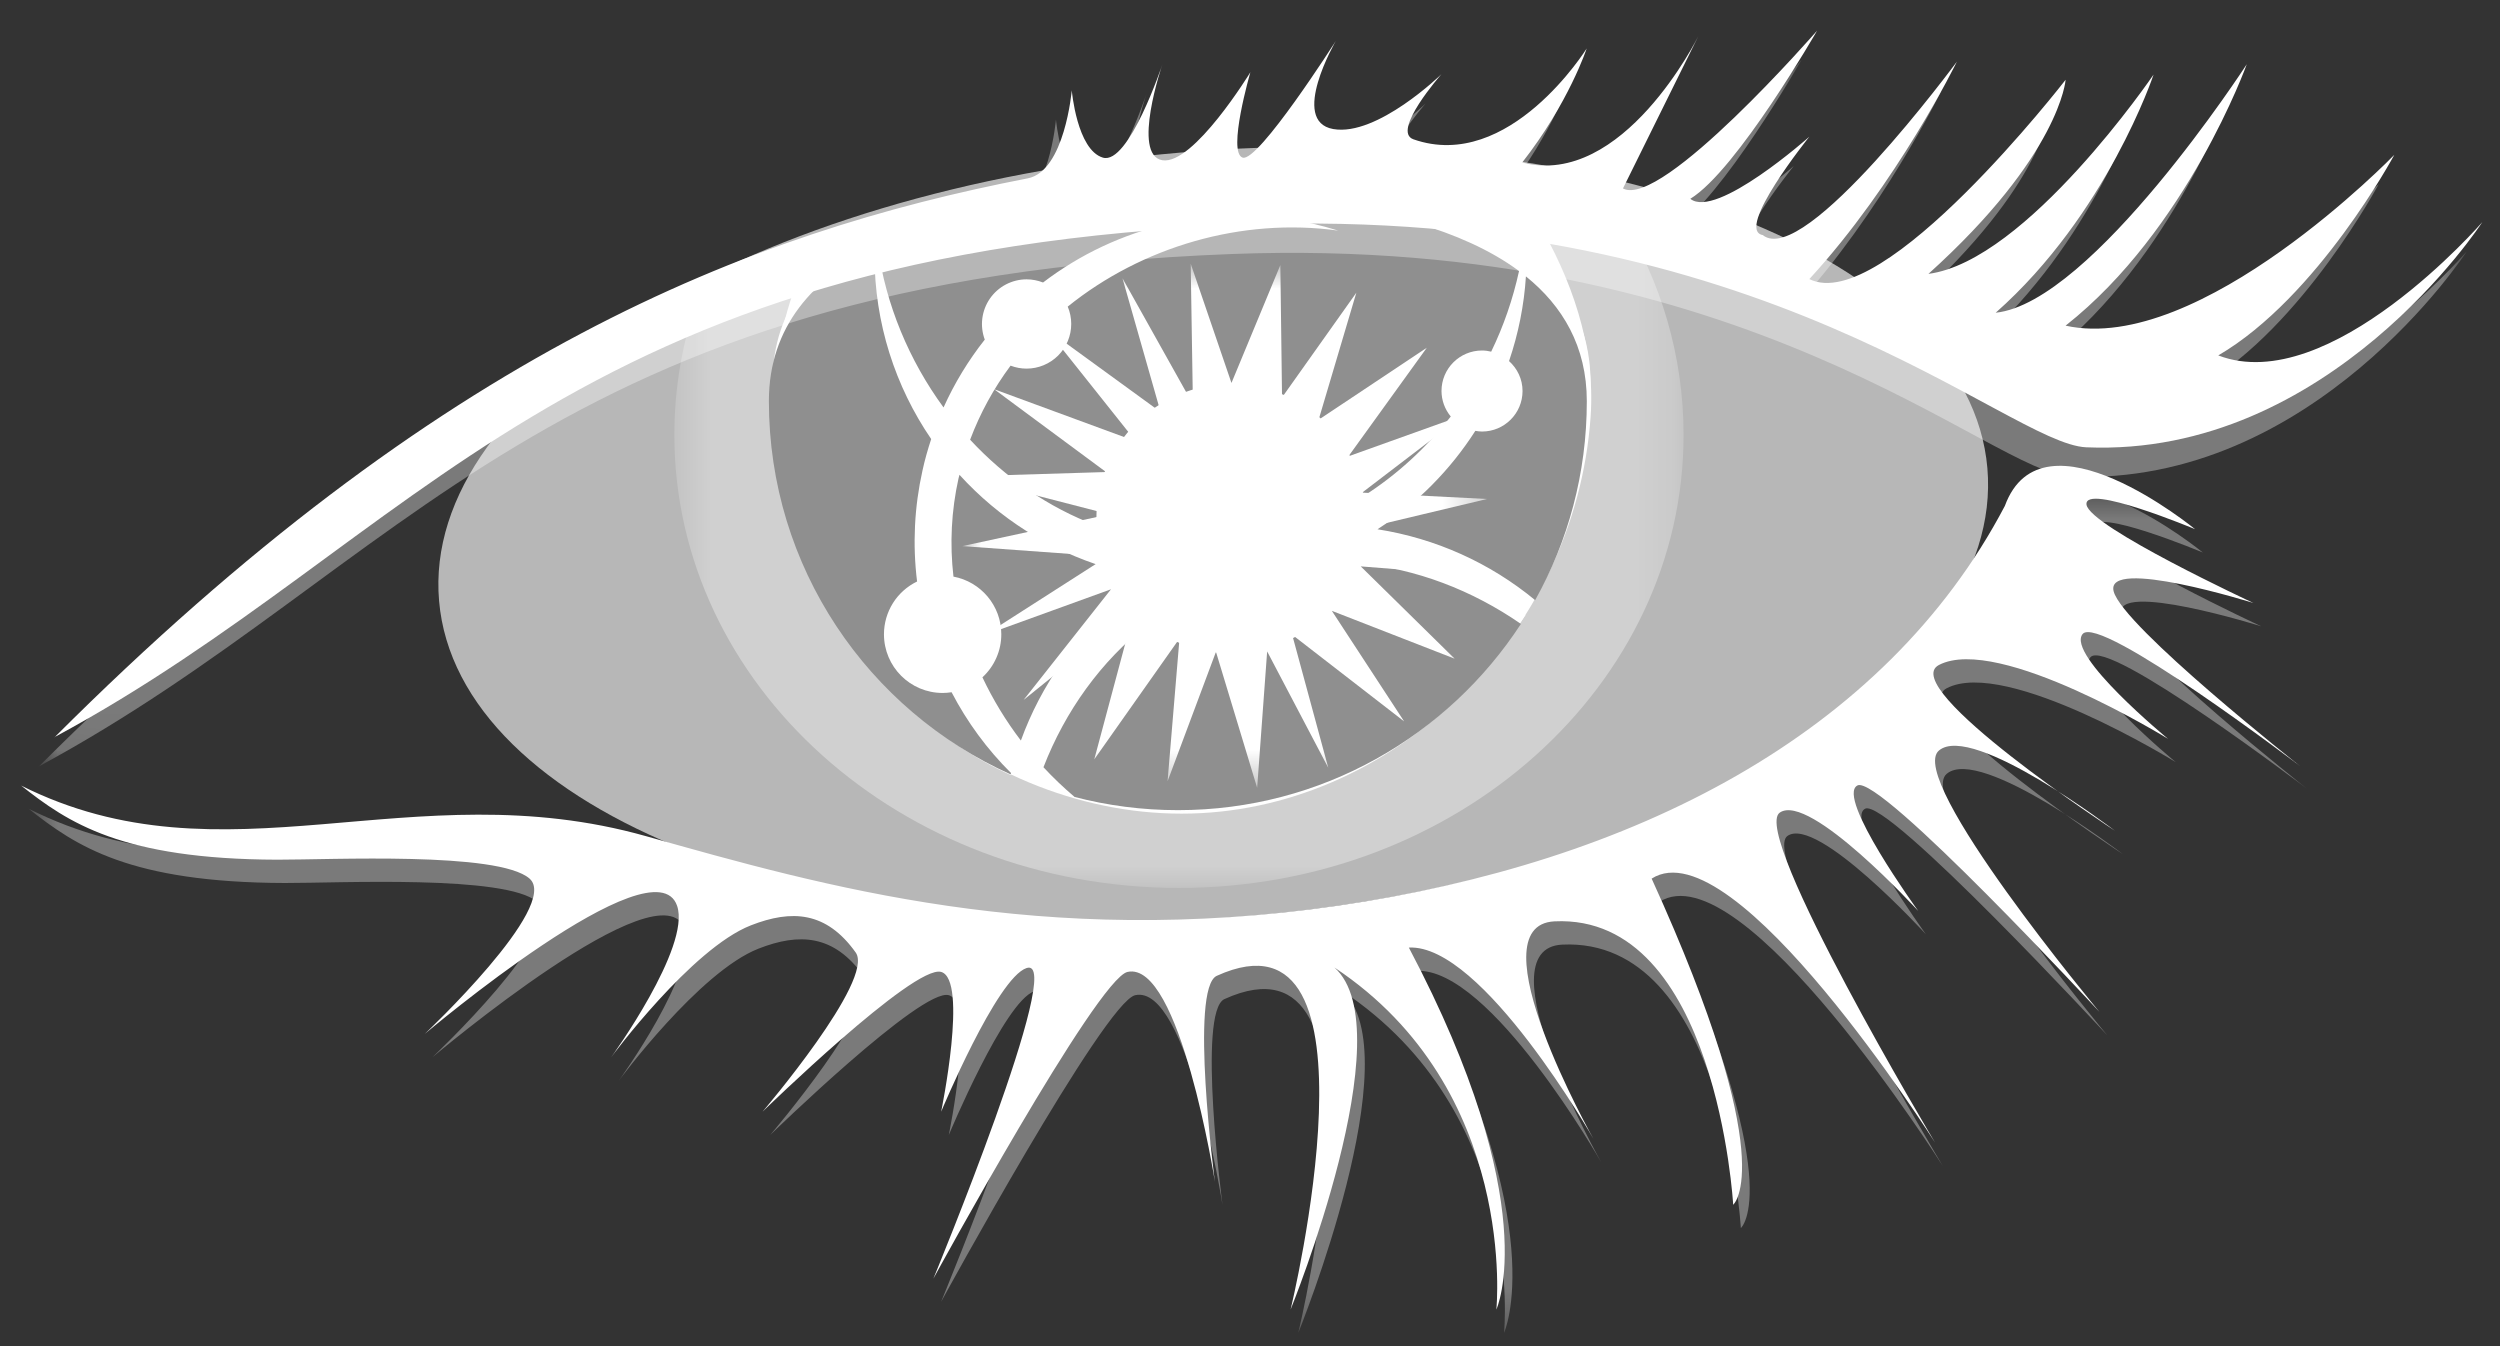 <svg xmlns="http://www.w3.org/2000/svg" width="65" height="35" viewBox="0 0 65 35" fill="none"><rect x="0" y="0" width="65" height="35" fill="#333333" stroke="none"/><path d="M51.672 12.171C52.142 17.655 43.512 22.874 32.395 23.828C21.279 24.782 11.889 21.108 11.416 15.625C10.943 10.141 19.576 4.921 30.692 3.967C41.809 3.014 51.198 6.687 51.672 12.171Z" fill="#B7B7B7"></path><mask id="mask0_9_293" style="mask-type:luminance" maskUnits="userSpaceOnUse" x="17" y="4" width="27" height="20"><path d="M17.533 4.608H43.775V23.086H17.533V4.608Z" fill="white"></path></mask><g mask="url(#mask0_9_293)"><g opacity="0.35"><path d="M31.019 4.61C26.778 4.541 21.816 6.224 18.124 7.801C17.733 8.928 17.533 10.114 17.533 11.307C17.533 17.812 23.407 23.086 30.653 23.086C37.899 23.086 43.773 17.812 43.773 11.307C43.773 9.248 43.183 7.314 42.149 5.631C39.195 5.171 35.135 4.68 31.019 4.61" fill="white"></path></g></g><path d="M30.653 4.609C28.305 4.465 24.259 5.691 20.885 6.912C20.358 8.153 20.087 9.487 20.087 10.835C20.087 16.535 25.255 21.155 30.722 21.155C36.152 21.155 40.957 16.527 41.356 10.835C41.485 8.982 40.851 7.235 39.961 5.729C36.463 5.113 32.751 4.737 30.653 4.609Z" fill="white"></path><path d="M24.628 10.086C24.917 9.448 25.353 9.136 25.776 8.601C25.729 8.475 25.626 8.06 25.626 7.917C25.626 7.609 25.748 7.314 25.966 7.097C26.184 6.879 26.479 6.757 26.787 6.756C26.933 6.757 27.078 6.785 27.215 6.839C29.136 5.375 31.665 4.736 34.208 5.305C34.438 5.357 34.666 5.419 34.891 5.49C32.379 5.141 29.548 6.031 27.621 7.586C27.68 7.725 27.843 8.121 27.843 8.281C27.843 8.922 27.428 9.078 26.787 9.078C26.645 9.078 26.504 9.052 26.371 9.001C25.936 9.585 25.403 10.695 25.142 11.394C26.207 12.347 27.169 12.692 28.424 13.161C28.421 13.101 28.467 13.046 28.467 12.985C28.467 11.052 30.168 9.482 32.101 9.482C33.833 9.482 35.268 10.741 35.548 12.393C36.412 11.844 37.248 11.422 37.885 10.61C37.736 10.432 37.575 9.916 37.575 9.663C37.575 9.082 38.047 8.61 38.629 8.61C38.711 8.61 38.79 8.622 38.867 8.64C39.191 7.975 39.432 7.271 39.591 6.544C36.568 4.307 30.72 4.612 30.72 4.612C30.72 4.612 26.067 4.369 22.917 5.905C23.127 7.421 23.733 8.868 24.627 10.089M39.072 9.214C39.242 9.364 39.385 9.542 39.493 9.741C39.776 10.246 39.209 10.714 38.627 10.714C38.569 10.713 38.511 10.707 38.455 10.697C37.799 11.721 36.651 13.034 35.632 13.698C37.195 13.954 38.67 14.581 39.843 15.548C40.697 14.018 41.353 11.804 41.353 9.929C41.353 8.503 40.722 7.452 39.769 6.684C39.719 7.449 39.311 8.521 39.072 9.218M26.383 18.91C26.903 17.472 28.185 16.357 29.397 15.376C29.22 15.133 28.954 14.532 28.843 14.248C27.364 13.798 26.056 12.956 25.039 11.842L25.015 11.938C24.829 12.775 24.785 13.638 24.884 14.489C25.233 14.555 25.549 14.741 25.776 15.014C26.003 15.288 26.128 15.632 26.128 15.988C26.128 16.434 25.74 17.072 25.439 17.351C25.765 18.057 25.989 18.398 26.38 18.91M26.291 20.118C25.667 19.5 25.24 18.268 24.837 17.494C24.76 17.506 24.682 17.513 24.605 17.513C23.762 17.513 22.879 16.806 23.079 15.988C23.189 15.535 23.502 15.239 24.011 14.991C23.892 14.053 23.863 12.704 24.081 11.729C24.141 11.449 24.276 11.319 24.364 11.053C23.433 9.692 22.833 7.903 22.833 6.134C22.833 6.069 22.836 6.005 22.838 5.941C21.266 6.729 20.088 7.971 20.088 9.925C20.088 14.249 22.578 18.491 26.283 20.153L26.291 20.118M35.401 14.144C34.926 15.506 33.628 16.484 32.102 16.484C31.319 16.484 30.558 16.22 29.942 15.735C28.716 16.69 27.604 18.368 27.038 19.824C27.292 20.097 27.469 20.322 27.753 20.567C28.611 20.79 29.793 20.567 30.721 20.567C34.457 20.567 37.766 18.905 39.663 15.991C38.402 15.117 36.914 14.286 35.401 14.147" fill="white"></path><path d="M24.533 10.592C24.817 9.963 25.176 9.371 25.604 8.83C25.539 8.654 25.517 8.466 25.54 8.28C25.564 8.094 25.631 7.917 25.738 7.763C25.845 7.609 25.987 7.483 26.153 7.396C26.319 7.309 26.503 7.263 26.691 7.263C26.837 7.263 26.982 7.291 27.119 7.345C29.04 5.881 31.569 5.243 34.111 5.811C34.342 5.864 34.57 5.926 34.795 5.996C32.283 5.648 29.687 6.418 27.761 7.972C27.82 8.111 27.852 8.264 27.852 8.423C27.852 8.731 27.729 9.026 27.512 9.244C27.294 9.461 26.999 9.584 26.691 9.584C26.549 9.584 26.408 9.558 26.275 9.507C25.84 10.091 25.485 10.737 25.223 11.433C26.138 12.418 27.261 13.198 28.514 13.667C28.512 13.607 28.506 13.548 28.506 13.487C28.506 11.554 30.072 9.987 32.005 9.987C33.737 9.987 35.171 11.247 35.451 12.899C36.316 12.35 37.083 11.643 37.72 10.829C37.565 10.642 37.48 10.408 37.479 10.166C37.479 9.584 37.951 9.113 38.533 9.113C38.615 9.113 38.694 9.125 38.771 9.143C39.094 8.478 39.336 7.774 39.495 7.047C36.472 4.809 30.624 5.115 30.624 5.115C30.624 5.115 25.971 4.872 22.82 6.408C23.031 7.923 23.637 9.371 24.531 10.592M39.235 9.388C39.449 9.58 39.586 9.856 39.586 10.166C39.586 10.748 39.114 11.22 38.532 11.22C38.474 11.219 38.416 11.213 38.359 11.202C37.703 12.227 36.836 13.099 35.815 13.761C37.322 13.997 38.738 14.633 39.914 15.604C40.769 14.073 41.257 12.309 41.257 10.432C41.257 9.005 40.626 7.955 39.674 7.186C39.626 7.936 39.478 8.677 39.235 9.388ZM26.543 19.254C27.064 17.816 27.97 16.524 29.182 15.544C29.003 15.3 28.857 15.033 28.747 14.751C27.287 14.306 25.973 13.474 24.946 12.345L24.921 12.441C24.735 13.278 24.691 14.141 24.79 14.992C25.498 15.124 26.034 15.744 26.034 16.491C26.034 16.701 25.991 16.91 25.906 17.102C25.822 17.295 25.698 17.468 25.543 17.61C25.818 18.192 26.153 18.743 26.543 19.254M26.287 20.099C25.663 19.481 25.144 18.771 24.741 17.998C24.664 18.01 24.587 18.017 24.509 18.017C23.666 18.017 22.983 17.334 22.983 16.491C22.983 16.205 23.064 15.924 23.216 15.681C23.368 15.439 23.586 15.244 23.844 15.119C23.725 14.156 23.773 13.18 23.985 12.232C24.045 11.954 24.124 11.681 24.211 11.415C23.281 10.055 22.737 8.41 22.737 6.637C22.737 6.573 22.74 6.509 22.741 6.445C21.17 7.232 19.991 8.475 19.991 10.429C19.991 14.753 22.573 18.471 26.278 20.134L26.286 20.099M35.306 14.645C34.831 16.006 33.533 16.984 32.007 16.984C31.224 16.985 30.463 16.721 29.848 16.235C28.621 17.191 27.695 18.492 27.13 19.948C27.384 20.222 27.655 20.479 27.939 20.721C28.798 20.945 29.698 21.064 30.627 21.064C34.362 21.064 37.646 19.133 39.544 16.222C38.282 15.348 36.819 14.783 35.306 14.645" fill="#8F8F8F"></path><mask id="mask1_9_293" style="mask-type:luminance" maskUnits="userSpaceOnUse" x="25" y="6" width="14" height="15"><path d="M25.02 6.852H38.662V20.481H25.02V6.852Z" fill="white"></path></mask><g mask="url(#mask1_9_293)"><path d="M35.428 13.745L38.662 12.974L35.416 12.808L38.057 10.79L35.06 11.864L37.097 9.041L34.284 10.914L35.265 7.61L33.333 10.333L33.289 6.892L32.018 9.957L30.958 6.855L31.016 10.509L29.184 7.234L30.175 10.712L27.204 8.551L29.531 11.475L25.846 10.119L28.757 12.273L25.024 12.387L28.841 13.372L25.021 14.199L28.791 14.472L25.611 16.508L28.886 15.321L26.614 18.198L29.485 15.88L28.451 19.743L30.667 16.601L30.357 20.312L31.615 16.948L32.686 20.483L32.946 16.937L34.535 19.962L33.596 16.502L36.507 18.756L34.628 15.882L37.821 17.126L35.379 14.726L38.653 14.984L35.428 13.745Z" fill="white"></path></g><mask id="mask2_9_293" style="mask-type:luminance" maskUnits="userSpaceOnUse" x="1" y="1" width="64" height="19"><path d="M1.007 1.56H64.132V19.932H1.007V1.56Z" fill="white"></path></mask><g mask="url(#mask2_9_293)"><g opacity="0.35"><path d="M1.007 19.932C11.035 9.904 19.043 6.809 26.311 5.399C27.273 5.212 27.455 3.11 27.455 3.11C27.455 3.11 27.59 4.658 28.263 4.86C28.936 5.062 29.81 2.437 29.81 2.437C29.81 2.437 29.003 4.793 29.81 4.928C30.618 5.063 32.099 2.639 32.099 2.639C32.099 2.639 31.493 4.726 31.897 4.86C32.301 4.994 34.319 1.829 34.319 1.829C34.319 1.829 33.108 3.915 34.252 4.117C35.396 4.319 37.066 2.691 37.066 2.691C37.066 2.691 35.753 4.178 36.338 4.383C38.828 5.259 40.843 2.022 40.843 2.022C40.843 2.022 40.377 3.441 39.165 4.989C41.789 5.662 43.742 1.708 43.742 1.708L41.792 5.662C42.802 6.2 46.84 1.557 46.84 1.557C46.84 1.557 44.754 5.191 43.542 5.931C44.215 6.469 46.638 4.316 46.638 4.316C46.638 4.316 44.686 6.738 45.427 6.873C46.504 7.748 50.474 2.365 50.474 2.365C50.474 2.365 48.926 5.527 46.638 8.017C48.551 8.974 53.301 2.835 53.301 2.835C53.301 2.835 53.166 4.787 49.734 7.883C52.291 7.546 55.588 2.701 55.588 2.701C55.588 2.701 54.377 6.335 51.483 8.892C53.994 8.63 58.011 2.431 58.011 2.431C58.011 2.431 56.463 6.738 53.3 9.228C56.8 10.002 61.847 4.787 61.847 4.787C61.847 4.787 59.861 8.488 57.27 10.002C60.164 11.113 64.135 6.537 64.135 6.537C64.135 6.537 60.164 12.661 53.838 12.391C51.763 12.303 45.487 6.094 32.034 6.604C14.267 7.277 10.499 14.811 1.006 19.929" fill="white"></path></g></g><path d="M1.418 19.17C11.446 9.143 19.454 6.048 26.722 4.637C27.684 4.45 27.866 2.349 27.866 2.349C27.866 2.349 28 3.894 28.674 4.098C29.347 4.302 30.221 1.676 30.221 1.676C30.221 1.676 29.414 4.032 30.221 4.166C31.029 4.3 32.51 1.878 32.51 1.878C32.51 1.878 31.904 3.964 32.308 4.098C32.711 4.233 34.73 1.067 34.73 1.067C34.73 1.067 33.519 3.153 34.663 3.355C35.807 3.557 37.477 1.929 37.477 1.929C37.477 1.929 36.164 3.416 36.749 3.622C39.24 4.497 41.254 1.26 41.254 1.26C41.254 1.26 40.787 2.68 39.576 4.227C42.2 4.9 44.153 0.946 44.153 0.946L42.197 4.9C43.207 5.435 47.245 0.796 47.245 0.796C47.245 0.796 45.159 4.429 43.948 5.169C44.62 5.708 47.043 3.554 47.043 3.554C47.043 3.554 45.092 5.977 45.832 6.112C46.909 6.987 50.879 1.603 50.879 1.603C50.879 1.603 49.333 4.766 47.043 7.256C48.956 8.213 53.706 2.074 53.706 2.074C53.706 2.074 53.571 4.026 50.139 7.121C52.696 6.785 55.993 1.939 55.993 1.939C55.993 1.939 54.782 5.573 51.888 8.131C54.399 7.869 58.416 1.67 58.416 1.67C58.416 1.67 56.868 5.977 53.705 8.467C57.205 9.241 62.252 4.026 62.252 4.026C62.252 4.026 60.267 7.727 57.675 9.241C60.569 10.351 64.54 5.775 64.54 5.775C64.54 5.775 60.569 11.899 54.243 11.63C52.168 11.541 45.889 5.329 32.438 5.842C14.672 6.515 10.904 14.052 1.415 19.167" fill="white"></path><mask id="mask3_9_293" style="mask-type:luminance" maskUnits="userSpaceOnUse" x="0" y="12" width="60" height="23"><path d="M0.745 12.717H60V34.655H0.745V12.717Z" fill="white"></path></mask><g mask="url(#mask3_9_293)"><g opacity="0.35"><path d="M0.745 21.027C6.045 23.686 10.89 20.624 16.997 22.345C21.64 23.654 27.294 25.267 34.965 24.157C42.637 23.046 49.199 19.715 52.328 13.759C53.304 11.101 57.274 14.366 57.274 14.366C57.274 14.366 54.381 13.154 54.451 13.726C54.521 14.299 58.792 16.284 58.792 16.284C58.792 16.284 54.922 15.072 55.157 15.98C55.393 16.889 60.002 20.523 60.002 20.523C60.002 20.523 54.787 16.552 54.35 17.09C53.912 17.628 56.57 19.816 56.57 19.816C56.57 19.816 52.162 17.09 50.615 17.894C49.501 18.472 55.191 22.205 55.191 22.205C55.191 22.205 51.49 19.378 50.615 20.119C49.739 20.86 54.787 26.916 54.787 26.916C54.787 26.916 49.063 20.724 48.492 21.027C47.922 21.331 50.073 24.291 50.073 24.291C50.073 24.291 47.25 21.196 46.474 21.734C45.697 22.273 50.511 30.314 50.511 30.314C50.511 30.314 45.295 22.07 43.142 23.45C46.524 30.869 45.262 31.929 45.262 31.929C45.262 31.929 44.831 24.36 40.618 24.56C38.499 24.661 41.628 30.213 41.628 30.213C41.628 30.213 38.745 25.142 36.83 25.243C40.365 31.93 39.105 34.654 39.105 34.654C39.105 34.654 39.689 28.94 34.895 25.761C36.711 27.375 33.755 34.654 33.755 34.654C33.755 34.654 36.355 23.926 31.836 25.976C31.122 26.299 31.785 31.326 31.785 31.326C31.785 31.326 30.877 25.572 29.515 25.875C28.721 26.051 24.467 33.85 24.467 33.85C24.467 33.85 27.951 25.421 26.89 25.774C26.118 26.032 24.669 29.509 24.669 29.509C24.669 29.509 25.376 26.077 24.669 25.875C23.963 25.674 20.026 29.509 20.026 29.509C20.026 29.509 22.953 26.077 22.449 25.37C21.684 24.299 20.784 24.249 19.723 24.664C18.178 25.267 16.09 28.096 16.09 28.096C16.09 28.096 18.169 25.232 17.805 24.159C17.222 22.435 11.244 27.488 11.244 27.488C11.244 27.488 14.777 24.159 13.969 23.45C13.162 22.74 8.777 22.962 7.408 22.958C3.37 22.945 1.971 21.998 0.745 21.027" fill="white"></path></g></g><path d="M0.543 20.422C5.843 23.08 10.688 20.018 16.795 21.74C21.438 23.048 27.092 24.662 34.763 23.551C42.435 22.44 48.999 19.11 52.126 13.154C53.102 10.496 57.072 13.759 57.072 13.759C57.072 13.759 54.178 12.548 54.249 13.12C54.319 13.693 58.589 15.678 58.589 15.678C58.589 15.678 54.72 14.466 54.955 15.375C55.19 16.284 59.8 19.917 59.8 19.917C59.8 19.917 54.585 15.947 54.148 16.485C53.711 17.024 56.369 19.21 56.369 19.21C56.369 19.21 51.961 16.485 50.413 17.289C49.299 17.866 54.989 21.6 54.989 21.6C54.989 21.6 51.288 18.776 50.413 19.513C49.538 20.25 54.586 26.31 54.586 26.31C54.586 26.31 48.865 20.119 48.293 20.422C47.721 20.724 49.874 23.685 49.874 23.685C49.874 23.685 47.048 20.59 46.274 21.128C45.5 21.667 50.312 29.708 50.312 29.708C50.312 29.708 45.096 21.464 42.943 22.844C46.325 30.264 45.063 31.324 45.063 31.324C45.063 31.324 44.631 23.754 40.419 23.955C38.299 24.056 41.428 29.607 41.428 29.607C41.428 29.607 38.545 24.536 36.63 24.637C40.166 31.328 38.905 34.049 38.905 34.049C38.905 34.049 39.49 28.335 34.695 25.155C36.512 26.77 33.555 34.049 33.555 34.049C33.555 34.049 36.157 23.32 31.637 25.371C30.923 25.694 31.587 30.721 31.587 30.721C31.587 30.721 30.677 24.967 29.316 25.27C28.521 25.446 24.268 33.244 24.268 33.244C24.268 33.244 27.751 24.815 26.691 25.169C25.919 25.426 24.47 28.904 24.47 28.904C24.47 28.904 25.177 25.471 24.47 25.27C23.763 25.068 19.826 28.904 19.826 28.904C19.826 28.904 22.754 25.471 22.248 24.765C21.484 23.694 20.584 23.644 19.523 24.059C17.978 24.662 15.889 27.49 15.889 27.49C15.889 27.49 17.968 24.626 17.605 23.553C17.021 21.83 11.044 26.882 11.044 26.882C11.044 26.882 14.577 23.553 13.769 22.844C12.961 22.135 8.577 22.356 7.208 22.352C3.17 22.339 1.771 21.392 0.546 20.422" fill="white"></path></svg>